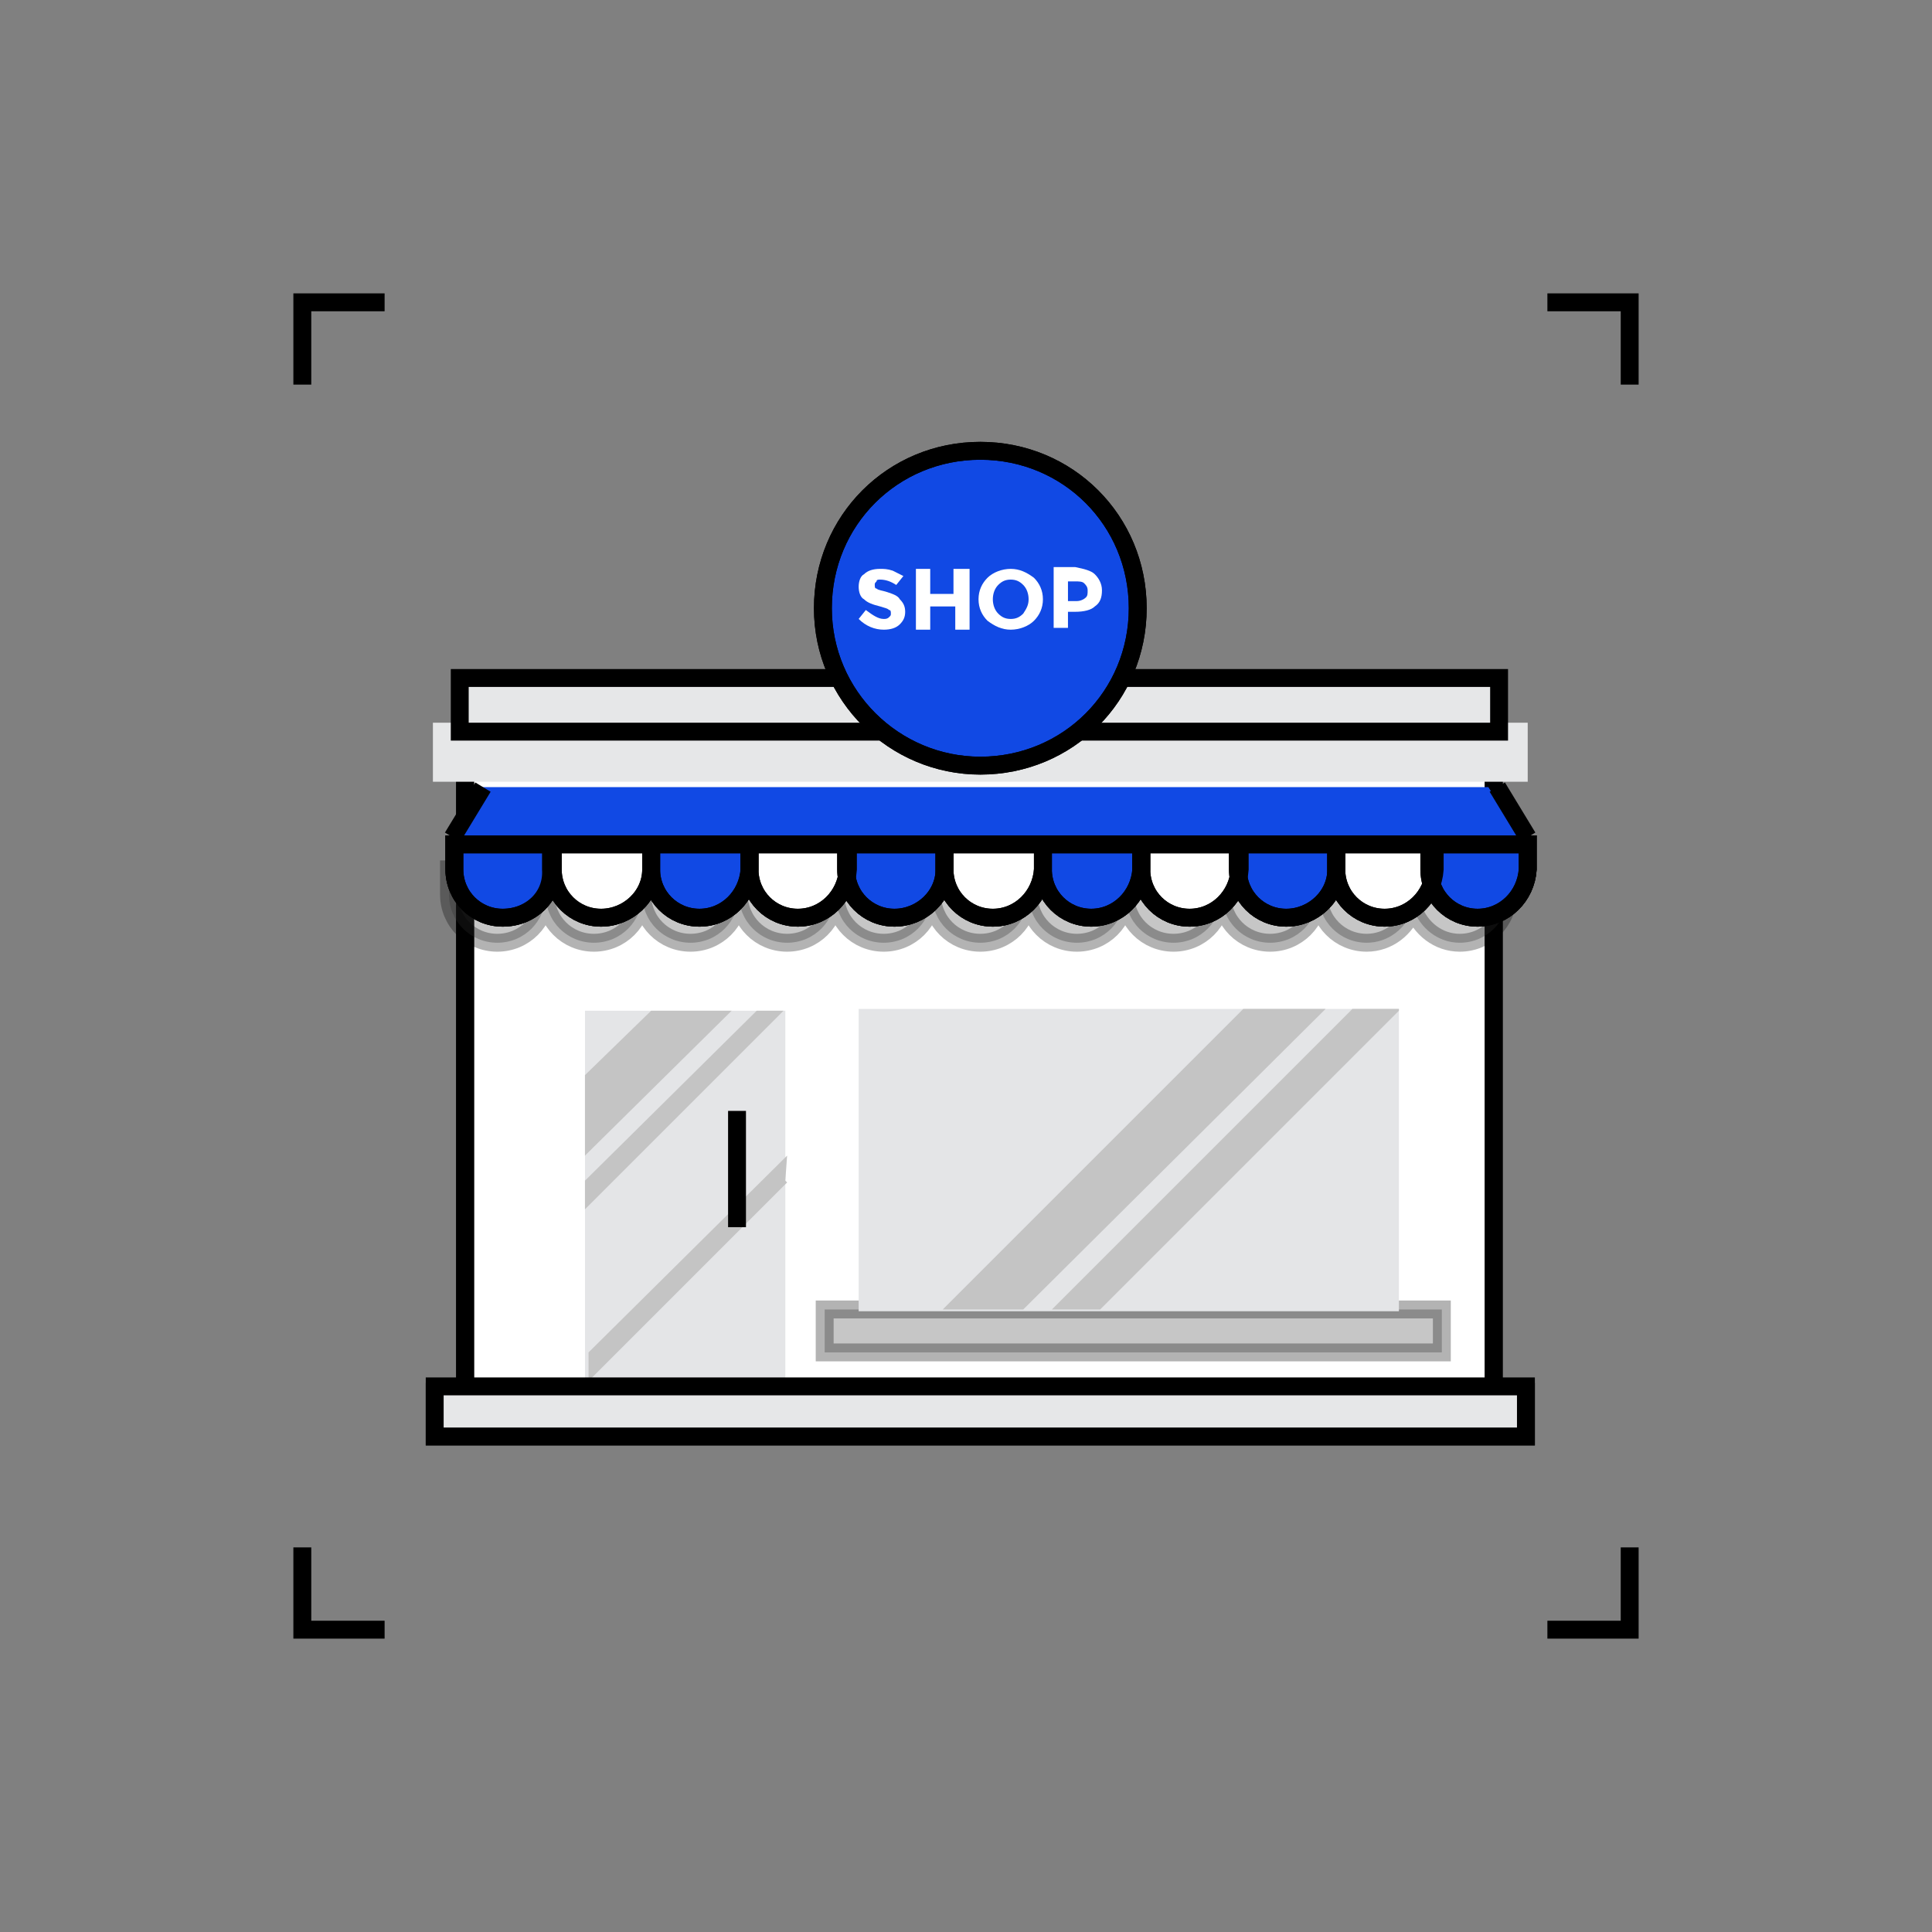 <?xml version="1.0" encoding="utf-8"?>
<!-- Generator: Adobe Illustrator 23.0.1, SVG Export Plug-In . SVG Version: 6.00 Build 0)  -->
<svg version="1.1" id="Layer_1" xmlns="http://www.w3.org/2000/svg" xmlns:xlink="http://www.w3.org/1999/xlink" x="0px" y="0px"
	 viewBox="0 0 108 108" style="enable-background:new 0 0 108 108;" xml:space="preserve">
<rect x="0" y="0" width="108" height="108" fill="#808080" stroke="none"/>
<style type="text/css">
	.st0{fill:none;stroke:#000000;stroke-miterlimit:10;}
	.st1{fill:#FFFFFF;stroke:#000000;stroke-miterlimit:10;}
	.st2{fill:#E4E5E7;}
	.st3{fill:#C4C4C4;}
	.st4{fill:#E6E7E8;}
	.st5{fill:none;}
	.st6{opacity:0.3;fill:#414042;stroke:#000000;stroke-miterlimit:10;enable-background:new    ;}
	.st7{fill:#1149E4;}
	.st8{fill:#36D7B7;stroke:#000000;stroke-miterlimit:10;}
	.st9{fill:#1149E4;stroke:#000000;stroke-miterlimit:10;}
	.st10{fill:#E6E7E8;stroke:#000000;stroke-miterlimit:10;}
	.st11{fill:#FFFFFF;}
</style>
<g id="titles">
</g>
<g>
	<g>
		<g>
			<polygon points="17.4,21.5 16.4,21.5 16.4,16.4 21.5,16.4 21.5,17.4 17.4,17.4 			"/>
		</g>
		<g>
			<polygon points="21.5,91.6 16.4,91.6 16.4,86.5 17.4,86.5 17.4,90.6 21.5,90.6 			"/>
		</g>
		<g>
			<polygon points="91.6,91.6 86.5,91.6 86.5,90.6 90.6,90.6 90.6,86.5 91.6,86.5 			"/>
		</g>
		<g>
			<polygon points="91.6,21.5 90.6,21.5 90.6,17.4 86.5,17.4 86.5,16.4 91.6,16.4 			"/>
		</g>
	</g>
	<rect id="XMLID_844_" x="24.3" y="77.8" class="st0" width="61" height="2.5"/>
	<rect id="XMLID_833_" x="26" y="42.6" class="st1" width="57.5" height="35.2"/>
	<rect id="XMLID_817_" x="26" y="42.6" class="st0" width="57.5" height="35.2"/>
	<rect id="XMLID_812_" x="32.7" y="56.5" class="st2" width="11.2" height="21.4"/>
	<polygon id="XMLID_905_" class="st3" points="32.7,60.1 32.7,64.6 40.9,56.5 36.4,56.5 	"/>
	<polygon id="XMLID_907_" class="st3" points="32.7,66 32.7,67.6 43.8,56.5 43.8,56.5 42.3,56.5 	"/>
	<polygon id="XMLID_238_" class="st3" points="32.9,75.6 32.9,77.2 44,66.1 43.9,66 44,64.6 	"/>
	<line id="XMLID_803_" class="st0" x1="41.2" y1="62.1" x2="41.2" y2="68.6"/>
	<rect id="XMLID_802_" x="24.2" y="40.4" class="st4" width="61.2" height="3.3"/>
	<rect id="XMLID_801_" x="24.2" y="40.4" class="st5" width="61.2" height="3.3"/>
	<rect id="XMLID_212_" x="46.1" y="73.2" class="st6" width="34.5" height="2.4"/>
	<rect id="XMLID_805_" x="48" y="56.4" class="st2" width="30.2" height="16.9"/>
	<polygon id="XMLID_855_" class="st3" points="57.2,73.2 74.1,56.4 69.5,56.4 52.7,73.2 	"/>
	<polygon id="XMLID_857_" class="st3" points="61.5,73.2 78.2,56.5 78.2,56.4 75.6,56.4 58.8,73.2 	"/>
	<g id="XMLID_900_">
		<polygon id="XMLID_870_" class="st7" points="25.4,47.3 26.9,44 83.2,44 85.3,47.3 		"/>
		<g id="XMLID_211_">
			<path id="XMLID_869_" class="st8" d="M28.1,51.3L28.1,51.3c-1.5,0-2.7-1.2-2.7-2.7v-1.4h5.5v1.4C30.9,50.1,29.7,51.3,28.1,51.3z"
				/>
			<path id="XMLID_866_" class="st8" d="M33.6,51.3L33.6,51.3c-1.5,0-2.7-1.2-2.7-2.7v-1.4h5.5v1.4C36.4,50.1,35.1,51.3,33.6,51.3z"
				/>
			<path id="XMLID_865_" class="st8" d="M39.1,51.3L39.1,51.3c-1.5,0-2.7-1.2-2.7-2.7v-1.4h5.5v1.4C41.8,50.1,40.6,51.3,39.1,51.3z"
				/>
			<path id="XMLID_864_" class="st8" d="M44.6,51.3L44.6,51.3c-1.5,0-2.7-1.2-2.7-2.7v-1.4h5.5v1.4C47.3,50.1,46.1,51.3,44.6,51.3z"
				/>
			<path id="XMLID_863_" class="st8" d="M50,51.3L50,51.3c-1.5,0-2.7-1.2-2.7-2.7v-1.4h5.5v1.4C52.8,50.1,51.5,51.3,50,51.3z"/>
			<path id="XMLID_862_" class="st8" d="M55.5,51.3L55.5,51.3c-1.5,0-2.7-1.2-2.7-2.7v-1.4h5.5v1.4C58.2,50.1,57,51.3,55.5,51.3z"/>
			<path id="XMLID_861_" class="st8" d="M61,51.3L61,51.3c-1.5,0-2.7-1.2-2.7-2.7v-1.4h5.5v1.4C63.7,50.1,62.5,51.3,61,51.3z"/>
			<path id="XMLID_860_" class="st8" d="M66.5,51.3L66.5,51.3c-1.5,0-2.7-1.2-2.7-2.7v-1.4h5.5v1.4C69.2,50.1,68,51.3,66.5,51.3z"/>
			<path id="XMLID_858_" class="st8" d="M71.9,51.3L71.9,51.3c-1.5,0-2.7-1.2-2.7-2.7v-1.4h5.5v1.4C74.7,50.1,73.4,51.3,71.9,51.3z"
				/>
			<path id="XMLID_856_" class="st8" d="M77.4,51.3L77.4,51.3c-1.5,0-2.7-1.2-2.7-2.7v-1.4h5.5v1.4C80.1,50.1,78.9,51.3,77.4,51.3z"
				/>
			<path id="XMLID_854_" class="st8" d="M82.6,51.3L82.6,51.3c-1.5,0-2.7-1.2-2.7-2.7v-1.4h5.5v1.4C85.3,50.1,84.1,51.3,82.6,51.3z"
				/>
		</g>
		<path id="XMLID_901_" class="st6" d="M80.1,48.6h-0.3h-5.2h-5.5h-5.5h-5.5h-5.5h-5.5h-5.5h-5.5h-5.5h-5.5V50
			c0,1.5,1.2,2.7,2.7,2.7s2.7-1.2,2.7-2.7c0,1.5,1.2,2.7,2.7,2.7s2.7-1.2,2.7-2.7c0,1.5,1.2,2.7,2.7,2.7s2.7-1.2,2.7-2.7
			c0,1.5,1.2,2.7,2.7,2.7s2.7-1.2,2.7-2.7c0,1.5,1.2,2.7,2.7,2.7s2.7-1.2,2.7-2.7c0,1.5,1.2,2.7,2.7,2.7s2.7-1.2,2.7-2.7
			c0,1.5,1.2,2.7,2.7,2.7s2.7-1.2,2.7-2.7c0,1.5,1.2,2.7,2.7,2.7s2.7-1.2,2.7-2.7c0,1.5,1.2,2.7,2.7,2.7s2.7-1.2,2.7-2.7
			c0,1.5,1.2,2.7,2.7,2.7c1.2,0,2.2-0.8,2.6-1.9c0.4,1.1,1.4,1.9,2.6,1.9c1.5,0,2.7-1.2,2.7-2.7v-1.4H80.1z"/>
		<g id="XMLID_872_">
			<path id="XMLID_883_" class="st9" d="M28.1,51.3L28.1,51.3c-1.5,0-2.7-1.2-2.7-2.7v-1.4h5.5v1.4C30.9,50.1,29.7,51.3,28.1,51.3z"
				/>
			<path id="XMLID_882_" class="st1" d="M33.6,51.3L33.6,51.3c-1.5,0-2.7-1.2-2.7-2.7v-1.4h5.5v1.4C36.4,50.1,35.1,51.3,33.6,51.3z"
				/>
			<path id="XMLID_881_" class="st9" d="M39.1,51.3L39.1,51.3c-1.5,0-2.7-1.2-2.7-2.7v-1.4h5.5v1.4C41.8,50.1,40.6,51.3,39.1,51.3z"
				/>
			<path id="XMLID_880_" class="st1" d="M44.6,51.3L44.6,51.3c-1.5,0-2.7-1.2-2.7-2.7v-1.4h5.5v1.4C47.3,50.1,46.1,51.3,44.6,51.3z"
				/>
			<path id="XMLID_879_" class="st9" d="M50,51.3L50,51.3c-1.5,0-2.7-1.2-2.7-2.7v-1.4h5.5v1.4C52.8,50.1,51.5,51.3,50,51.3z"/>
			<path id="XMLID_878_" class="st1" d="M55.5,51.3L55.5,51.3c-1.5,0-2.7-1.2-2.7-2.7v-1.4h5.5v1.4C58.2,50.1,57,51.3,55.5,51.3z"/>
			<path id="XMLID_877_" class="st9" d="M61,51.3L61,51.3c-1.5,0-2.7-1.2-2.7-2.7v-1.4h5.5v1.4C63.7,50.1,62.5,51.3,61,51.3z"/>
			<path id="XMLID_876_" class="st1" d="M66.5,51.3L66.5,51.3c-1.5,0-2.7-1.2-2.7-2.7v-1.4h5.5v1.4C69.2,50.1,68,51.3,66.5,51.3z"/>
			<path id="XMLID_875_" class="st9" d="M71.9,51.3L71.9,51.3c-1.5,0-2.7-1.2-2.7-2.7v-1.4h5.5v1.4C74.7,50.1,73.4,51.3,71.9,51.3z"
				/>
			<path id="XMLID_874_" class="st1" d="M77.4,51.3L77.4,51.3c-1.5,0-2.7-1.2-2.7-2.7v-1.4h5.5v1.4C80.1,50.1,78.9,51.3,77.4,51.3z"
				/>
			<path id="XMLID_873_" class="st9" d="M82.6,51.3L82.6,51.3c-1.5,0-2.7-1.2-2.7-2.7v-1.4h5.5v1.4C85.3,50.1,84.1,51.3,82.6,51.3z"
				/>
		</g>
		<g id="XMLID_884_">
			<path id="XMLID_899_" class="st0" d="M28.1,51.3L28.1,51.3c-1.5,0-2.7-1.2-2.7-2.7v-1.4h2.7h2.7v1.4
				C30.9,50.1,29.7,51.3,28.1,51.3z"/>
			<path id="XMLID_898_" class="st0" d="M33.6,51.3L33.6,51.3c-1.5,0-2.7-1.2-2.7-2.7v-1.4h5.5v1.4C36.4,50.1,35.1,51.3,33.6,51.3z"
				/>
			<path id="XMLID_897_" class="st0" d="M39.1,51.3L39.1,51.3c-1.5,0-2.7-1.2-2.7-2.7v-1.4h5.5v1.4C41.8,50.1,40.6,51.3,39.1,51.3z"
				/>
			<path id="XMLID_895_" class="st0" d="M44.6,51.3L44.6,51.3c-1.5,0-2.7-1.2-2.7-2.7v-1.4h5.5v1.4C47.3,50.1,46.1,51.3,44.6,51.3z"
				/>
			<path id="XMLID_894_" class="st0" d="M50,51.3L50,51.3c-1.5,0-2.7-1.2-2.7-2.7v-1.4h5.5v1.4C52.8,50.1,51.5,51.3,50,51.3z"/>
			<path id="XMLID_893_" class="st0" d="M55.5,51.3L55.5,51.3c-1.5,0-2.7-1.2-2.7-2.7v-1.4h5.5v1.4C58.2,50.1,57,51.3,55.5,51.3z"/>
			<path id="XMLID_892_" class="st0" d="M61,51.3L61,51.3c-1.5,0-2.7-1.2-2.7-2.7v-1.4h5.5v1.4C63.7,50.1,62.5,51.3,61,51.3z"/>
			<path id="XMLID_891_" class="st0" d="M66.5,51.3L66.5,51.3c-1.5,0-2.7-1.2-2.7-2.7v-1.4h5.5v1.4C69.2,50.1,68,51.3,66.5,51.3z"/>
			<path id="XMLID_890_" class="st0" d="M71.9,51.3L71.9,51.3c-1.5,0-2.7-1.2-2.7-2.7v-1.4h5.5v1.4C74.7,50.1,73.4,51.3,71.9,51.3z"
				/>
			<path id="XMLID_889_" class="st0" d="M77.4,51.3L77.4,51.3c-1.5,0-2.7-1.2-2.7-2.7v-1.4h5.5v1.4C80.1,50.1,78.9,51.3,77.4,51.3z"
				/>
			<path id="XMLID_888_" class="st0" d="M82.6,51.3L82.6,51.3c-1.5,0-2.7-1.2-2.7-2.7v-1.4h5.5v1.4C85.3,50.1,84.1,51.3,82.6,51.3z"
				/>
		</g>
		<line id="XMLID_885_" class="st0" x1="27" y1="44" x2="25.3" y2="46.8"/>
		<line id="XMLID_886_" class="st0" x1="85.4" y1="46.8" x2="83.7" y2="44"/>
	</g>
	<rect id="XMLID_845_" x="24.3" y="77.5" class="st10" width="61" height="2.8"/>
	<rect id="XMLID_244_" x="25.7" y="37.9" class="st10" width="58.1" height="3"/>
	<path id="XMLID_800_" class="st9" d="M63.6,34c0,4.9-3.9,8.8-8.8,8.8C50,42.8,46,38.9,46,34s3.9-8.8,8.8-8.8S63.6,29.1,63.6,34z"/>
	<path id="XMLID_799_" class="st0" d="M63.6,34c0,4.9-3.9,8.8-8.8,8.8C50,42.8,46,38.9,46,34s3.9-8.8,8.8-8.8S63.6,29.1,63.6,34z"/>
	<g id="XMLID_145_">
		<g>
			<path id="XMLID_85_" class="st11" d="M49,32.5c-0.1,0.1-0.1,0.1-0.1,0.2c0,0.1,0,0.2,0.1,0.2c0.1,0.1,0.3,0.1,0.6,0.2
				c0.3,0.1,0.6,0.2,0.7,0.4c0.2,0.2,0.3,0.4,0.3,0.7s-0.1,0.5-0.3,0.7s-0.5,0.3-0.9,0.3c-0.5,0-1-0.2-1.4-0.6l0.4-0.5
				c0.4,0.3,0.7,0.5,1,0.5c0.1,0,0.2,0,0.3-0.1s0.1-0.1,0.1-0.2c0-0.1,0-0.2-0.1-0.2c-0.1-0.1-0.2-0.1-0.5-0.2
				c-0.4-0.1-0.7-0.2-0.9-0.4c-0.2-0.1-0.3-0.4-0.3-0.7s0.1-0.6,0.3-0.7c0.2-0.2,0.5-0.3,0.9-0.3c0.2,0,0.4,0,0.7,0.1
				c0.2,0.1,0.4,0.2,0.6,0.3l-0.4,0.5c-0.3-0.2-0.6-0.3-0.9-0.3C49.1,32.4,49,32.4,49,32.5z"/>
			<path id="XMLID_83_" class="st11" d="M53.4,31.8h0.8v3.4h-0.8v-1.3H52v1.3h-0.8v-3.4H52v1.4h1.3v-1.4H53.4z"/>
			<path id="XMLID_80_" class="st11" d="M57.8,34.7c-0.3,0.3-0.8,0.5-1.3,0.5s-0.9-0.2-1.3-0.5c-0.3-0.3-0.5-0.7-0.5-1.2
				s0.2-0.9,0.5-1.2s0.8-0.5,1.3-0.5s0.9,0.2,1.3,0.5c0.3,0.3,0.5,0.7,0.5,1.2S58.1,34.4,57.8,34.7z M57.5,33.5
				c0-0.3-0.1-0.6-0.3-0.8s-0.4-0.3-0.7-0.3s-0.5,0.1-0.7,0.3s-0.3,0.5-0.3,0.8s0.1,0.6,0.3,0.8s0.4,0.3,0.7,0.3s0.5-0.1,0.7-0.3
				C57.4,34,57.5,33.8,57.5,33.5z"/>
			<path id="XMLID_77_" class="st11" d="M61.2,32.1c0.2,0.2,0.4,0.5,0.4,0.9s-0.1,0.7-0.4,0.9c-0.2,0.2-0.6,0.3-1.1,0.3h-0.4v0.9
				h-0.8v-3.4h1.2C60.6,31.8,61,31.9,61.2,32.1z M60.7,33.4c0.1-0.1,0.1-0.2,0.1-0.4s-0.1-0.3-0.2-0.4c-0.1-0.1-0.3-0.1-0.5-0.1
				h-0.4v1.1h0.5C60.4,33.6,60.6,33.5,60.7,33.4z"/>
		</g>
	</g>
</g>
</svg>
